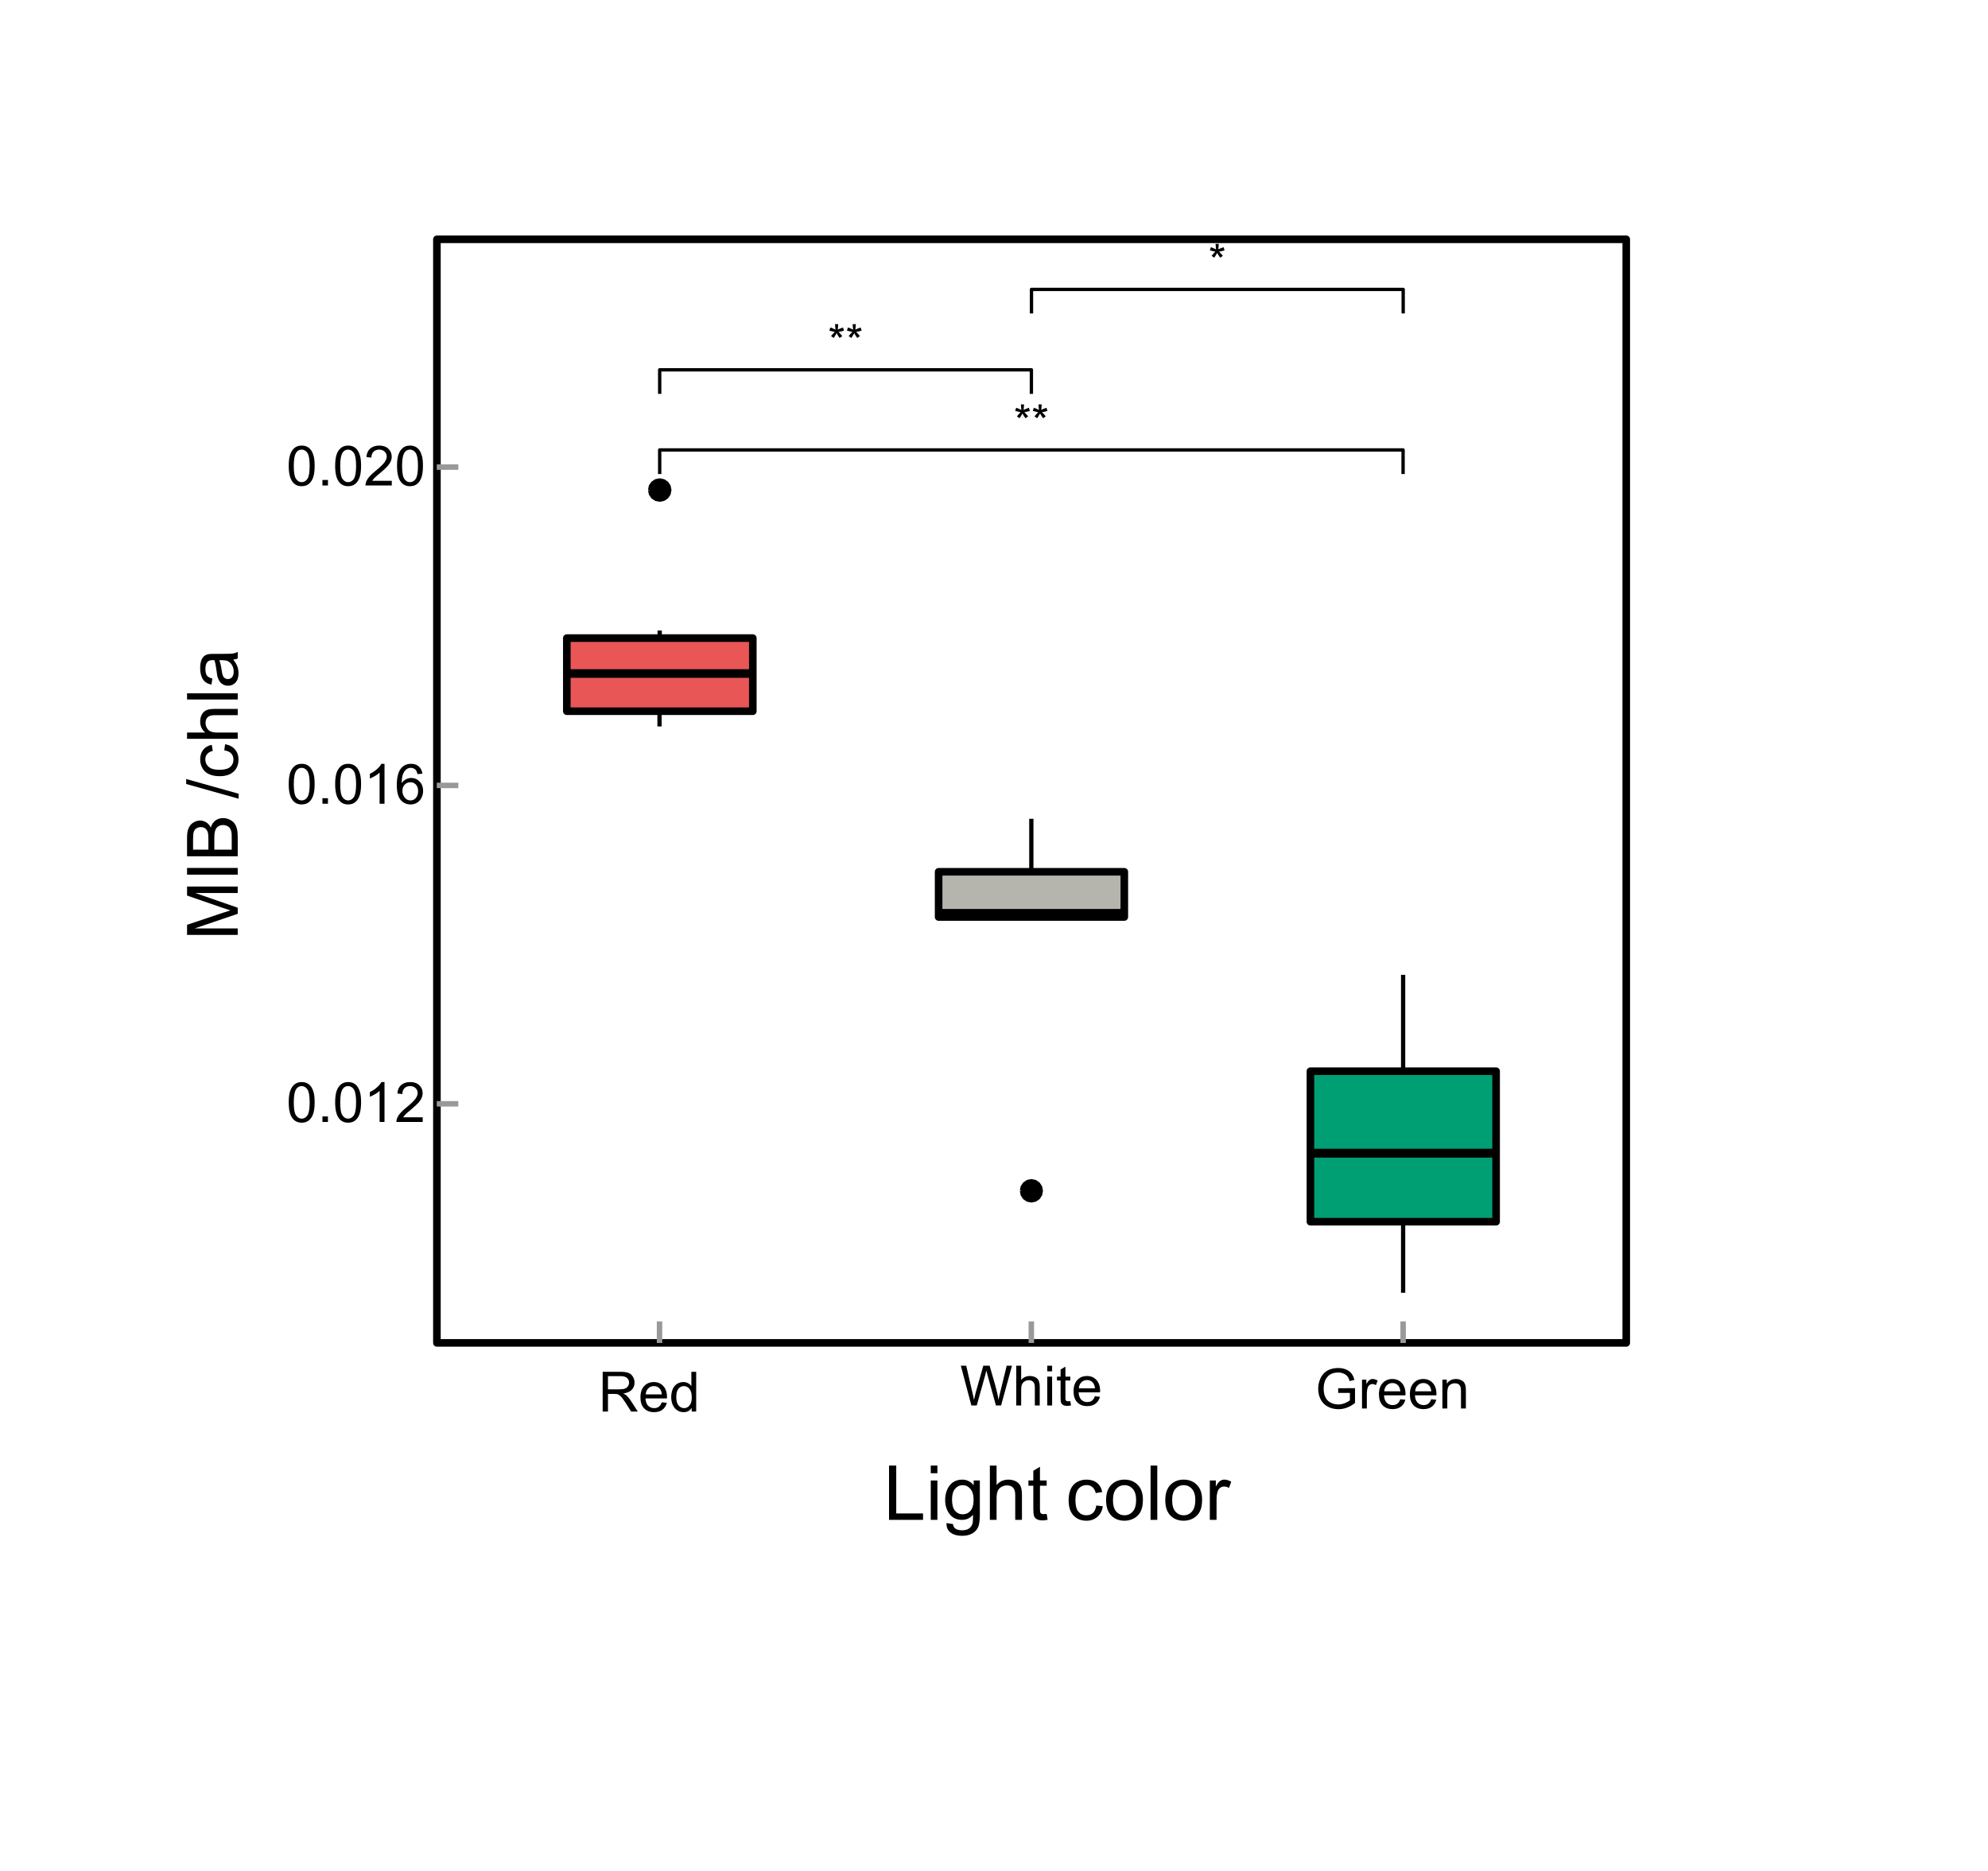 <?xml version="1.0" encoding="UTF-8"?>
<svg xmlns="http://www.w3.org/2000/svg" xmlns:xlink="http://www.w3.org/1999/xlink" width="393" height="369.9" viewBox="0 0 393 369.9">
<defs>
<g>
<g id="glyph-0-0">
<path d="M 0.281 -5.266 L 0.484 -5.891 C 0.953 -5.723 1.289 -5.578 1.5 -5.453 C 1.445 -5.984 1.414 -6.348 1.406 -6.547 L 2.047 -6.547 C 2.035 -6.266 2.004 -5.906 1.953 -5.469 C 2.254 -5.613 2.598 -5.754 2.984 -5.891 L 3.188 -5.266 C 2.812 -5.141 2.445 -5.055 2.094 -5.016 C 2.27 -4.859 2.52 -4.582 2.844 -4.188 L 2.328 -3.812 C 2.148 -4.039 1.945 -4.352 1.719 -4.75 C 1.5 -4.344 1.305 -4.031 1.141 -3.812 L 0.625 -4.188 C 0.969 -4.602 1.211 -4.879 1.359 -5.016 C 0.984 -5.086 0.625 -5.172 0.281 -5.266 Z M 0.281 -5.266 "/>
</g>
<g id="glyph-1-0">
<path d="M 0.453 -3.875 C 0.453 -4.801 0.547 -5.547 0.734 -6.109 C 0.93 -6.68 1.219 -7.117 1.594 -7.422 C 1.969 -7.734 2.441 -7.891 3.016 -7.891 C 3.441 -7.891 3.812 -7.805 4.125 -7.641 C 4.445 -7.473 4.711 -7.227 4.922 -6.906 C 5.129 -6.582 5.289 -6.191 5.406 -5.734 C 5.52 -5.273 5.578 -4.656 5.578 -3.875 C 5.578 -2.957 5.484 -2.211 5.297 -1.641 C 5.109 -1.078 4.828 -0.641 4.453 -0.328 C 4.078 -0.016 3.598 0.141 3.016 0.141 C 2.254 0.141 1.66 -0.133 1.234 -0.688 C 0.711 -1.332 0.453 -2.395 0.453 -3.875 Z M 1.453 -3.875 C 1.453 -2.582 1.602 -1.723 1.906 -1.297 C 2.207 -0.867 2.578 -0.656 3.016 -0.656 C 3.461 -0.656 3.836 -0.867 4.141 -1.297 C 4.441 -1.734 4.594 -2.594 4.594 -3.875 C 4.594 -5.164 4.441 -6.023 4.141 -6.453 C 3.836 -6.879 3.461 -7.094 3.016 -7.094 C 2.566 -7.094 2.211 -6.906 1.953 -6.531 C 1.617 -6.051 1.453 -5.164 1.453 -3.875 Z M 1.453 -3.875 "/>
</g>
<g id="glyph-1-1">
<path d="M 1 0 L 1 -1.094 L 2.094 -1.094 L 2.094 0 Z M 1 0 "/>
</g>
<g id="glyph-1-2">
<path d="M 4.094 0 L 3.125 0 L 3.125 -6.156 C 2.895 -5.926 2.586 -5.703 2.203 -5.484 C 1.828 -5.266 1.492 -5.098 1.203 -4.984 L 1.203 -5.922 C 1.734 -6.172 2.203 -6.477 2.609 -6.844 C 3.016 -7.207 3.301 -7.555 3.469 -7.891 L 4.094 -7.891 Z M 4.094 0 "/>
</g>
<g id="glyph-1-3">
<path d="M 5.531 -0.922 L 5.531 0 L 0.328 0 C 0.328 -0.227 0.363 -0.453 0.438 -0.672 C 0.57 -1.023 0.785 -1.375 1.078 -1.719 C 1.367 -2.062 1.789 -2.457 2.344 -2.906 C 3.195 -3.602 3.773 -4.156 4.078 -4.562 C 4.379 -4.977 4.531 -5.367 4.531 -5.734 C 4.531 -6.117 4.391 -6.441 4.109 -6.703 C 3.836 -6.961 3.484 -7.094 3.047 -7.094 C 2.578 -7.094 2.203 -6.953 1.922 -6.672 C 1.648 -6.398 1.508 -6.016 1.5 -5.516 L 0.516 -5.625 C 0.578 -6.363 0.832 -6.926 1.281 -7.312 C 1.727 -7.695 2.32 -7.891 3.062 -7.891 C 3.82 -7.891 4.422 -7.68 4.859 -7.266 C 5.297 -6.848 5.516 -6.332 5.516 -5.719 C 5.516 -5.395 5.453 -5.082 5.328 -4.781 C 5.203 -4.477 4.988 -4.156 4.688 -3.812 C 4.383 -3.477 3.891 -3.02 3.203 -2.438 C 2.617 -1.957 2.242 -1.629 2.078 -1.453 C 1.91 -1.273 1.773 -1.098 1.672 -0.922 Z M 5.531 -0.922 "/>
</g>
<g id="glyph-1-4">
<path d="M 5.469 -5.938 L 4.5 -5.859 C 4.414 -6.242 4.297 -6.52 4.141 -6.688 C 3.879 -6.957 3.555 -7.094 3.172 -7.094 C 2.867 -7.094 2.598 -7.008 2.359 -6.844 C 2.055 -6.625 1.816 -6.301 1.641 -5.875 C 1.473 -5.445 1.383 -4.844 1.375 -4.062 C 1.602 -4.406 1.883 -4.66 2.219 -4.828 C 2.562 -5.004 2.914 -5.094 3.281 -5.094 C 3.926 -5.094 4.473 -4.852 4.922 -4.375 C 5.379 -3.906 5.609 -3.297 5.609 -2.547 C 5.609 -2.055 5.5 -1.598 5.281 -1.172 C 5.07 -0.754 4.781 -0.43 4.406 -0.203 C 4.031 0.023 3.609 0.141 3.141 0.141 C 2.336 0.141 1.68 -0.156 1.172 -0.75 C 0.66 -1.344 0.406 -2.316 0.406 -3.672 C 0.406 -5.191 0.688 -6.301 1.25 -7 C 1.738 -7.594 2.398 -7.891 3.234 -7.891 C 3.848 -7.891 4.352 -7.719 4.75 -7.375 C 5.145 -7.031 5.383 -6.551 5.469 -5.938 Z M 1.516 -2.547 C 1.516 -2.211 1.586 -1.895 1.734 -1.594 C 1.879 -1.289 2.078 -1.055 2.328 -0.891 C 2.578 -0.734 2.844 -0.656 3.125 -0.656 C 3.531 -0.656 3.879 -0.816 4.172 -1.141 C 4.473 -1.473 4.625 -1.926 4.625 -2.5 C 4.625 -3.039 4.477 -3.469 4.188 -3.781 C 3.895 -4.094 3.531 -4.25 3.094 -4.25 C 2.656 -4.25 2.281 -4.094 1.969 -3.781 C 1.664 -3.469 1.516 -3.055 1.516 -2.547 Z M 1.516 -2.547 "/>
</g>
<g id="glyph-1-5">
<path d="M 0.859 0 L 0.859 -7.859 L 4.344 -7.859 C 5.051 -7.859 5.586 -7.785 5.953 -7.641 C 6.316 -7.504 6.609 -7.254 6.828 -6.891 C 7.047 -6.535 7.156 -6.145 7.156 -5.719 C 7.156 -5.156 6.973 -4.68 6.609 -4.297 C 6.242 -3.922 5.688 -3.68 4.938 -3.578 C 5.207 -3.441 5.414 -3.312 5.562 -3.188 C 5.863 -2.906 6.148 -2.555 6.422 -2.141 L 7.797 0 L 6.484 0 L 5.438 -1.641 C 5.133 -2.109 4.883 -2.469 4.688 -2.719 C 4.488 -2.969 4.312 -3.141 4.156 -3.234 C 4.008 -3.336 3.852 -3.41 3.688 -3.453 C 3.57 -3.473 3.379 -3.484 3.109 -3.484 L 1.906 -3.484 L 1.906 0 Z M 1.906 -4.391 L 4.141 -4.391 C 4.617 -4.391 4.988 -4.438 5.25 -4.531 C 5.52 -4.633 5.723 -4.797 5.859 -5.016 C 6.004 -5.234 6.078 -5.469 6.078 -5.719 C 6.078 -6.094 5.941 -6.398 5.672 -6.641 C 5.398 -6.879 4.973 -7 4.391 -7 L 1.906 -7 Z M 1.906 -4.391 "/>
</g>
<g id="glyph-1-6">
<path d="M 4.625 -1.828 L 5.625 -1.719 C 5.469 -1.133 5.176 -0.68 4.75 -0.359 C 4.32 -0.035 3.773 0.125 3.109 0.125 C 2.273 0.125 1.613 -0.129 1.125 -0.641 C 0.645 -1.148 0.406 -1.867 0.406 -2.797 C 0.406 -3.754 0.648 -4.5 1.141 -5.031 C 1.629 -5.562 2.27 -5.828 3.062 -5.828 C 3.82 -5.828 4.441 -5.566 4.922 -5.047 C 5.41 -4.523 5.656 -3.797 5.656 -2.859 C 5.656 -2.797 5.648 -2.707 5.641 -2.594 L 1.406 -2.594 C 1.438 -1.969 1.609 -1.488 1.922 -1.156 C 2.242 -0.832 2.645 -0.672 3.125 -0.672 C 3.477 -0.672 3.781 -0.758 4.031 -0.938 C 4.281 -1.125 4.477 -1.422 4.625 -1.828 Z M 1.453 -3.391 L 4.641 -3.391 C 4.586 -3.867 4.461 -4.227 4.266 -4.469 C 3.961 -4.844 3.566 -5.031 3.078 -5.031 C 2.629 -5.031 2.254 -4.879 1.953 -4.578 C 1.648 -4.285 1.484 -3.891 1.453 -3.391 Z M 1.453 -3.391 "/>
</g>
<g id="glyph-1-7">
<path d="M 4.422 0 L 4.422 -0.719 C 4.055 -0.156 3.523 0.125 2.828 0.125 C 2.367 0.125 1.945 0 1.562 -0.25 C 1.188 -0.5 0.895 -0.848 0.688 -1.297 C 0.477 -1.742 0.375 -2.258 0.375 -2.844 C 0.375 -3.414 0.469 -3.93 0.656 -4.391 C 0.844 -4.848 1.125 -5.203 1.5 -5.453 C 1.883 -5.703 2.312 -5.828 2.781 -5.828 C 3.125 -5.828 3.43 -5.754 3.703 -5.609 C 3.973 -5.461 4.191 -5.273 4.359 -5.047 L 4.359 -7.859 L 5.312 -7.859 L 5.312 0 Z M 1.375 -2.844 C 1.375 -2.113 1.523 -1.566 1.828 -1.203 C 2.141 -0.848 2.504 -0.672 2.922 -0.672 C 3.336 -0.672 3.691 -0.844 3.984 -1.188 C 4.285 -1.531 4.438 -2.055 4.438 -2.766 C 4.438 -3.547 4.285 -4.117 3.984 -4.484 C 3.68 -4.848 3.312 -5.031 2.875 -5.031 C 2.445 -5.031 2.086 -4.852 1.797 -4.5 C 1.516 -4.145 1.375 -3.594 1.375 -2.844 Z M 1.375 -2.844 "/>
</g>
<g id="glyph-1-8">
<path d="M 4.531 -3.078 L 4.531 -4 L 7.859 -4.016 L 7.859 -1.094 C 7.348 -0.688 6.816 -0.379 6.266 -0.172 C 5.723 0.035 5.172 0.141 4.609 0.141 C 3.828 0.141 3.117 -0.023 2.484 -0.359 C 1.859 -0.691 1.383 -1.172 1.062 -1.797 C 0.738 -2.422 0.578 -3.117 0.578 -3.891 C 0.578 -4.66 0.738 -5.375 1.062 -6.031 C 1.383 -6.695 1.844 -7.191 2.438 -7.516 C 3.039 -7.836 3.734 -8 4.516 -8 C 5.086 -8 5.602 -7.906 6.062 -7.719 C 6.52 -7.531 6.879 -7.27 7.141 -6.938 C 7.398 -6.613 7.598 -6.188 7.734 -5.656 L 6.797 -5.406 C 6.68 -5.801 6.535 -6.113 6.359 -6.344 C 6.18 -6.57 5.93 -6.754 5.609 -6.891 C 5.285 -7.035 4.926 -7.109 4.531 -7.109 C 4.051 -7.109 3.633 -7.035 3.281 -6.891 C 2.938 -6.742 2.66 -6.551 2.453 -6.312 C 2.242 -6.082 2.078 -5.828 1.953 -5.547 C 1.754 -5.055 1.656 -4.523 1.656 -3.953 C 1.656 -3.254 1.773 -2.664 2.016 -2.188 C 2.254 -1.719 2.602 -1.367 3.062 -1.141 C 3.531 -0.91 4.023 -0.797 4.547 -0.797 C 4.992 -0.797 5.43 -0.883 5.859 -1.062 C 6.285 -1.238 6.613 -1.426 6.844 -1.625 L 6.844 -3.078 Z M 4.531 -3.078 "/>
</g>
<g id="glyph-1-9">
<path d="M 0.719 0 L 0.719 -5.703 L 1.578 -5.703 L 1.578 -4.828 C 1.805 -5.234 2.016 -5.5 2.203 -5.625 C 2.391 -5.758 2.594 -5.828 2.812 -5.828 C 3.133 -5.828 3.469 -5.723 3.812 -5.516 L 3.469 -4.625 C 3.238 -4.758 3.004 -4.828 2.766 -4.828 C 2.555 -4.828 2.367 -4.766 2.203 -4.641 C 2.035 -4.516 1.914 -4.336 1.844 -4.109 C 1.727 -3.766 1.672 -3.391 1.672 -2.984 L 1.672 0 Z M 0.719 0 "/>
</g>
<g id="glyph-1-10">
<path d="M 0.719 0 L 0.719 -5.703 L 1.594 -5.703 L 1.594 -4.891 C 2.008 -5.516 2.613 -5.828 3.406 -5.828 C 3.75 -5.828 4.062 -5.766 4.344 -5.641 C 4.633 -5.516 4.852 -5.352 5 -5.156 C 5.145 -4.957 5.242 -4.719 5.297 -4.438 C 5.336 -4.258 5.359 -3.945 5.359 -3.5 L 5.359 0 L 4.391 0 L 4.391 -3.469 C 4.391 -3.863 4.348 -4.156 4.266 -4.344 C 4.191 -4.539 4.062 -4.695 3.875 -4.812 C 3.688 -4.926 3.461 -4.984 3.203 -4.984 C 2.785 -4.984 2.426 -4.852 2.125 -4.594 C 1.832 -4.332 1.688 -3.836 1.688 -3.109 L 1.688 0 Z M 0.719 0 "/>
</g>
<g id="glyph-1-11">
<path d="M 2.219 0 L 0.141 -7.859 L 1.203 -7.859 L 2.391 -2.703 C 2.523 -2.172 2.641 -1.633 2.734 -1.094 C 2.93 -1.938 3.047 -2.422 3.078 -2.547 L 4.578 -7.859 L 5.828 -7.859 L 6.969 -3.891 C 7.25 -2.898 7.453 -1.969 7.578 -1.094 C 7.672 -1.594 7.801 -2.164 7.969 -2.812 L 9.203 -7.859 L 10.25 -7.859 L 8.094 0 L 7.078 0 L 5.422 -5.984 C 5.285 -6.484 5.207 -6.789 5.188 -6.906 C 5.102 -6.551 5.023 -6.242 4.953 -5.984 L 3.281 0 Z M 2.219 0 "/>
</g>
<g id="glyph-1-12">
<path d="M 0.719 0 L 0.719 -7.859 L 1.688 -7.859 L 1.688 -5.047 C 2.133 -5.566 2.703 -5.828 3.391 -5.828 C 3.816 -5.828 4.188 -5.742 4.5 -5.578 C 4.812 -5.41 5.031 -5.18 5.156 -4.891 C 5.289 -4.598 5.359 -4.172 5.359 -3.609 L 5.359 0 L 4.391 0 L 4.391 -3.609 C 4.391 -4.086 4.285 -4.438 4.078 -4.656 C 3.867 -4.883 3.578 -5 3.203 -5 C 2.91 -5 2.641 -4.922 2.391 -4.766 C 2.141 -4.617 1.957 -4.414 1.844 -4.156 C 1.738 -3.906 1.688 -3.555 1.688 -3.109 L 1.688 0 Z M 0.719 0 "/>
</g>
<g id="glyph-1-13">
<path d="M 0.734 -6.75 L 0.734 -7.859 L 1.688 -7.859 L 1.688 -6.75 Z M 0.734 0 L 0.734 -5.703 L 1.688 -5.703 L 1.688 0 Z M 0.734 0 "/>
</g>
<g id="glyph-1-14">
<path d="M 2.828 -0.859 L 2.969 -0.016 C 2.695 0.047 2.453 0.078 2.234 0.078 C 1.891 0.078 1.617 0.023 1.422 -0.078 C 1.234 -0.191 1.098 -0.336 1.016 -0.516 C 0.941 -0.703 0.906 -1.086 0.906 -1.672 L 0.906 -4.938 L 0.188 -4.938 L 0.188 -5.703 L 0.906 -5.703 L 0.906 -7.109 L 1.859 -7.688 L 1.859 -5.703 L 2.828 -5.703 L 2.828 -4.938 L 1.859 -4.938 L 1.859 -1.609 C 1.859 -1.336 1.875 -1.16 1.906 -1.078 C 1.945 -1.004 2.004 -0.941 2.078 -0.891 C 2.148 -0.848 2.258 -0.828 2.406 -0.828 C 2.508 -0.828 2.648 -0.836 2.828 -0.859 Z M 2.828 -0.859 "/>
</g>
<g id="glyph-2-0">
<path d="M 0 -1.031 L -10.016 -1.031 L -10.016 -3.031 L -2.922 -5.406 C -2.266 -5.625 -1.77 -5.781 -1.438 -5.875 C -1.801 -5.988 -2.336 -6.164 -3.047 -6.406 L -10.016 -8.812 L -10.016 -10.594 L 0 -10.594 L 0 -9.312 L -8.375 -9.312 L 0 -6.406 L 0 -5.203 L -8.516 -2.312 L 0 -2.312 Z M 0 -1.031 "/>
</g>
<g id="glyph-2-1">
<path d="M 0 -1.297 L -10.016 -1.297 L -10.016 -2.625 L 0 -2.625 Z M 0 -1.297 "/>
</g>
<g id="glyph-2-2">
<path d="M 0 -1.031 L -10.016 -1.031 L -10.016 -4.781 C -10.016 -5.539 -9.91 -6.148 -9.703 -6.609 C -9.504 -7.078 -9.191 -7.441 -8.766 -7.703 C -8.348 -7.961 -7.91 -8.094 -7.453 -8.094 C -7.023 -8.094 -6.617 -7.977 -6.234 -7.75 C -5.859 -7.52 -5.555 -7.172 -5.328 -6.703 C -5.148 -7.305 -4.848 -7.77 -4.422 -8.094 C -3.992 -8.414 -3.488 -8.578 -2.906 -8.578 C -2.438 -8.578 -2 -8.477 -1.594 -8.281 C -1.188 -8.082 -0.875 -7.836 -0.656 -7.547 C -0.438 -7.254 -0.27 -6.891 -0.156 -6.453 C -0.051 -6.016 0 -5.477 0 -4.844 Z M -5.797 -2.344 L -5.797 -4.516 C -5.797 -5.098 -5.836 -5.52 -5.922 -5.781 C -6.023 -6.113 -6.191 -6.363 -6.422 -6.531 C -6.648 -6.707 -6.941 -6.797 -7.297 -6.797 C -7.629 -6.797 -7.922 -6.711 -8.172 -6.547 C -8.422 -6.391 -8.594 -6.16 -8.688 -5.859 C -8.781 -5.566 -8.828 -5.062 -8.828 -4.344 L -8.828 -2.344 Z M -1.188 -2.344 L -1.188 -4.844 C -1.188 -5.27 -1.203 -5.57 -1.234 -5.75 C -1.285 -6.051 -1.375 -6.301 -1.5 -6.5 C -1.625 -6.707 -1.805 -6.875 -2.047 -7 C -2.297 -7.133 -2.582 -7.203 -2.906 -7.203 C -3.281 -7.203 -3.602 -7.109 -3.875 -6.922 C -4.145 -6.734 -4.336 -6.469 -4.453 -6.125 C -4.566 -5.789 -4.625 -5.301 -4.625 -4.656 L -4.625 -2.344 Z M -1.188 -2.344 "/>
</g>
<g id="glyph-2-3">
<path d="M 0.172 0 L -10.188 -2.906 L -10.188 -3.891 L 0.172 -0.984 Z M 0.172 0 "/>
</g>
<g id="glyph-2-4">
<path d="M -2.656 -5.656 L -2.5 -6.859 C -1.664 -6.734 -1.016 -6.395 -0.547 -5.844 C -0.078 -5.301 0.156 -4.633 0.156 -3.844 C 0.156 -2.852 -0.164 -2.055 -0.812 -1.453 C -1.457 -0.848 -2.383 -0.547 -3.594 -0.547 C -4.375 -0.547 -5.055 -0.676 -5.641 -0.938 C -6.234 -1.195 -6.676 -1.594 -6.969 -2.125 C -7.27 -2.656 -7.422 -3.227 -7.422 -3.844 C -7.422 -4.633 -7.219 -5.281 -6.812 -5.781 C -6.414 -6.281 -5.852 -6.602 -5.125 -6.75 L -4.938 -5.547 C -5.426 -5.43 -5.789 -5.227 -6.031 -4.938 C -6.281 -4.656 -6.406 -4.312 -6.406 -3.906 C -6.406 -3.281 -6.18 -2.773 -5.734 -2.391 C -5.297 -2.004 -4.594 -1.812 -3.625 -1.812 C -2.656 -1.812 -1.945 -1.992 -1.5 -2.359 C -1.062 -2.734 -0.844 -3.223 -0.844 -3.828 C -0.844 -4.305 -0.988 -4.707 -1.281 -5.031 C -1.582 -5.363 -2.039 -5.57 -2.656 -5.656 Z M -2.656 -5.656 "/>
</g>
<g id="glyph-2-5">
<path d="M 0 -0.922 L -10.016 -0.922 L -10.016 -2.156 L -6.422 -2.156 C -7.086 -2.727 -7.422 -3.453 -7.422 -4.328 C -7.422 -4.859 -7.312 -5.32 -7.094 -5.719 C -6.883 -6.113 -6.594 -6.395 -6.219 -6.562 C -5.844 -6.738 -5.301 -6.828 -4.594 -6.828 L 0 -6.828 L 0 -5.594 L -4.594 -5.594 C -5.207 -5.594 -5.656 -5.457 -5.938 -5.188 C -6.219 -4.926 -6.359 -4.551 -6.359 -4.062 C -6.359 -3.695 -6.266 -3.352 -6.078 -3.031 C -5.891 -2.719 -5.633 -2.492 -5.312 -2.359 C -4.988 -2.223 -4.539 -2.156 -3.969 -2.156 L 0 -2.156 Z M 0 -0.922 "/>
</g>
<g id="glyph-2-6">
<path d="M 0 -0.891 L -10.016 -0.891 L -10.016 -2.125 L 0 -2.125 Z M 0 -0.891 "/>
</g>
<g id="glyph-2-7">
<path d="M -0.891 -5.656 C -0.504 -5.195 -0.234 -4.754 -0.078 -4.328 C 0.074 -3.91 0.156 -3.461 0.156 -2.984 C 0.156 -2.18 -0.035 -1.566 -0.422 -1.141 C -0.805 -0.711 -1.301 -0.5 -1.906 -0.5 C -2.258 -0.5 -2.582 -0.578 -2.875 -0.734 C -3.176 -0.898 -3.414 -1.113 -3.594 -1.375 C -3.77 -1.645 -3.906 -1.941 -4 -2.266 C -4.062 -2.504 -4.117 -2.867 -4.172 -3.359 C -4.297 -4.348 -4.441 -5.078 -4.609 -5.547 C -4.773 -5.555 -4.879 -5.562 -4.922 -5.562 C -5.422 -5.562 -5.773 -5.441 -5.984 -5.203 C -6.254 -4.891 -6.391 -4.426 -6.391 -3.812 C -6.391 -3.227 -6.289 -2.797 -6.094 -2.516 C -5.895 -2.242 -5.535 -2.047 -5.016 -1.922 L -5.188 -0.719 C -5.695 -0.82 -6.109 -1 -6.422 -1.25 C -6.742 -1.5 -6.988 -1.859 -7.156 -2.328 C -7.332 -2.805 -7.422 -3.359 -7.422 -3.984 C -7.422 -4.609 -7.348 -5.113 -7.203 -5.5 C -7.055 -5.883 -6.867 -6.164 -6.641 -6.344 C -6.422 -6.531 -6.145 -6.66 -5.812 -6.734 C -5.602 -6.773 -5.223 -6.797 -4.672 -6.797 L -3.031 -6.797 C -1.895 -6.797 -1.176 -6.82 -0.875 -6.875 C -0.57 -6.926 -0.281 -7.031 0 -7.188 L 0 -5.906 C -0.25 -5.77 -0.547 -5.688 -0.891 -5.656 Z M -3.641 -5.547 C -3.453 -5.098 -3.297 -4.43 -3.172 -3.547 C -3.098 -3.035 -3.016 -2.676 -2.922 -2.469 C -2.836 -2.258 -2.707 -2.098 -2.531 -1.984 C -2.352 -1.867 -2.16 -1.812 -1.953 -1.812 C -1.617 -1.812 -1.344 -1.938 -1.125 -2.188 C -0.906 -2.438 -0.797 -2.801 -0.797 -3.281 C -0.797 -3.75 -0.898 -4.164 -1.109 -4.531 C -1.316 -4.906 -1.598 -5.18 -1.953 -5.359 C -2.234 -5.484 -2.645 -5.547 -3.188 -5.547 Z M -3.641 -5.547 "/>
</g>
<g id="glyph-3-0">
<path d="M 1.094 0 L 1.094 -10.734 L 2.516 -10.734 L 2.516 -1.266 L 7.812 -1.266 L 7.812 0 Z M 1.094 0 "/>
</g>
<g id="glyph-3-1">
<path d="M 1 -9.219 L 1 -10.734 L 2.312 -10.734 L 2.312 -9.219 Z M 1 0 L 1 -7.781 L 2.312 -7.781 L 2.312 0 Z M 1 0 "/>
</g>
<g id="glyph-3-2">
<path d="M 0.75 0.641 L 2.031 0.828 C 2.082 1.223 2.227 1.516 2.469 1.703 C 2.801 1.941 3.25 2.062 3.812 2.062 C 4.426 2.062 4.898 1.938 5.234 1.688 C 5.566 1.445 5.789 1.109 5.906 0.672 C 5.969 0.398 6 -0.16 6 -1.016 C 5.426 -0.336 4.707 0 3.844 0 C 2.77 0 1.941 -0.383 1.359 -1.156 C 0.773 -1.926 0.484 -2.852 0.484 -3.938 C 0.484 -4.676 0.617 -5.359 0.891 -5.984 C 1.16 -6.609 1.547 -7.094 2.047 -7.438 C 2.555 -7.781 3.16 -7.953 3.859 -7.953 C 4.773 -7.953 5.531 -7.582 6.125 -6.844 L 6.125 -7.781 L 7.344 -7.781 L 7.344 -1.062 C 7.344 0.152 7.219 1.016 6.969 1.516 C 6.719 2.023 6.328 2.426 5.797 2.719 C 5.266 3.008 4.609 3.156 3.828 3.156 C 2.898 3.156 2.148 2.945 1.578 2.531 C 1.004 2.113 0.727 1.484 0.75 0.641 Z M 1.844 -4.031 C 1.844 -3.008 2.039 -2.266 2.438 -1.797 C 2.844 -1.328 3.352 -1.094 3.969 -1.094 C 4.57 -1.094 5.078 -1.32 5.484 -1.781 C 5.898 -2.25 6.109 -2.984 6.109 -3.984 C 6.109 -4.93 5.895 -5.645 5.469 -6.125 C 5.051 -6.613 4.547 -6.859 3.953 -6.859 C 3.359 -6.859 2.859 -6.617 2.453 -6.141 C 2.047 -5.672 1.844 -4.969 1.844 -4.031 Z M 1.844 -4.031 "/>
</g>
<g id="glyph-3-3">
<path d="M 0.984 0 L 0.984 -10.734 L 2.312 -10.734 L 2.312 -6.891 C 2.926 -7.598 3.703 -7.953 4.641 -7.953 C 5.211 -7.953 5.711 -7.836 6.141 -7.609 C 6.566 -7.379 6.867 -7.066 7.047 -6.672 C 7.234 -6.273 7.328 -5.691 7.328 -4.922 L 7.328 0 L 6 0 L 6 -4.922 C 6 -5.586 5.859 -6.066 5.578 -6.359 C 5.297 -6.66 4.891 -6.812 4.359 -6.812 C 3.973 -6.812 3.609 -6.711 3.266 -6.516 C 2.922 -6.316 2.676 -6.039 2.531 -5.688 C 2.383 -5.344 2.312 -4.863 2.312 -4.25 L 2.312 0 Z M 0.984 0 "/>
</g>
<g id="glyph-3-4">
<path d="M 3.875 -1.172 L 4.062 -0.016 C 3.688 0.066 3.352 0.109 3.062 0.109 C 2.582 0.109 2.207 0.027 1.938 -0.125 C 1.676 -0.281 1.492 -0.477 1.391 -0.719 C 1.285 -0.969 1.234 -1.488 1.234 -2.281 L 1.234 -6.75 L 0.266 -6.75 L 0.266 -7.781 L 1.234 -7.781 L 1.234 -9.703 L 2.547 -10.5 L 2.547 -7.781 L 3.875 -7.781 L 3.875 -6.75 L 2.547 -6.75 L 2.547 -2.203 C 2.547 -1.828 2.566 -1.582 2.609 -1.469 C 2.66 -1.363 2.738 -1.281 2.844 -1.219 C 2.945 -1.156 3.094 -1.125 3.281 -1.125 C 3.438 -1.125 3.633 -1.141 3.875 -1.172 Z M 3.875 -1.172 "/>
</g>
<g id="glyph-3-5">
<path d="M 6.062 -2.844 L 7.359 -2.688 C 7.223 -1.789 6.859 -1.086 6.266 -0.578 C 5.68 -0.078 4.969 0.172 4.125 0.172 C 3.062 0.172 2.207 -0.172 1.562 -0.859 C 0.914 -1.555 0.594 -2.555 0.594 -3.859 C 0.594 -4.703 0.727 -5.438 1 -6.062 C 1.281 -6.695 1.703 -7.172 2.266 -7.484 C 2.836 -7.797 3.457 -7.953 4.125 -7.953 C 4.969 -7.953 5.66 -7.738 6.203 -7.312 C 6.742 -6.883 7.086 -6.281 7.234 -5.5 L 5.953 -5.297 C 5.828 -5.816 5.609 -6.207 5.297 -6.469 C 4.992 -6.738 4.625 -6.875 4.188 -6.875 C 3.52 -6.875 2.977 -6.633 2.562 -6.156 C 2.145 -5.676 1.938 -4.922 1.938 -3.891 C 1.938 -2.848 2.133 -2.086 2.531 -1.609 C 2.938 -1.141 3.461 -0.906 4.109 -0.906 C 4.629 -0.906 5.062 -1.062 5.406 -1.375 C 5.75 -1.695 5.969 -2.188 6.062 -2.844 Z M 6.062 -2.844 "/>
</g>
<g id="glyph-3-6">
<path d="M 0.5 -3.891 C 0.5 -5.328 0.898 -6.395 1.703 -7.094 C 2.367 -7.664 3.18 -7.953 4.141 -7.953 C 5.211 -7.953 6.086 -7.602 6.766 -6.906 C 7.441 -6.207 7.781 -5.238 7.781 -4 C 7.781 -3 7.629 -2.211 7.328 -1.641 C 7.035 -1.066 6.598 -0.617 6.016 -0.297 C 5.441 0.012 4.816 0.172 4.141 0.172 C 3.055 0.172 2.176 -0.176 1.5 -0.875 C 0.832 -1.57 0.5 -2.578 0.5 -3.891 Z M 1.859 -3.891 C 1.859 -2.891 2.07 -2.141 2.5 -1.641 C 2.938 -1.148 3.484 -0.906 4.141 -0.906 C 4.797 -0.906 5.344 -1.156 5.781 -1.656 C 6.219 -2.156 6.438 -2.914 6.438 -3.938 C 6.438 -4.895 6.219 -5.617 5.781 -6.109 C 5.344 -6.609 4.797 -6.859 4.141 -6.859 C 3.484 -6.859 2.938 -6.613 2.5 -6.125 C 2.07 -5.633 1.859 -4.891 1.859 -3.891 Z M 1.859 -3.891 "/>
</g>
<g id="glyph-3-7">
<path d="M 0.953 0 L 0.953 -10.734 L 2.281 -10.734 L 2.281 0 Z M 0.953 0 "/>
</g>
<g id="glyph-3-8">
<path d="M 0.969 0 L 0.969 -7.781 L 2.156 -7.781 L 2.156 -6.594 C 2.457 -7.145 2.738 -7.508 3 -7.688 C 3.258 -7.863 3.539 -7.953 3.844 -7.953 C 4.289 -7.953 4.742 -7.812 5.203 -7.531 L 4.75 -6.312 C 4.426 -6.5 4.102 -6.594 3.781 -6.594 C 3.488 -6.594 3.227 -6.504 3 -6.328 C 2.77 -6.16 2.609 -5.922 2.516 -5.609 C 2.367 -5.141 2.297 -4.629 2.297 -4.078 L 2.297 0 Z M 0.969 0 "/>
</g>
</g>
</defs>
<g fill="rgb(0%, 0%, 0%)" fill-opacity="1">
<use xlink:href="#glyph-0-0" x="238.893" y="54.761"/>
</g>
<path fill="none" stroke-width="0.66" stroke-linecap="butt" stroke-linejoin="round" stroke="rgb(0%, 0%, 0%)" stroke-opacity="1" stroke-miterlimit="10" d="M 0.001 0.001 L 0.001 4.759 L -73.48 4.759 L -73.48 0.001 " transform="matrix(1, 0, 0, -1, 277.39, 61.97)"/>
<g fill="rgb(0%, 0%, 0%)" fill-opacity="1">
<use xlink:href="#glyph-0-0" x="200.403" y="86.501"/>
<use xlink:href="#glyph-0-0" x="203.886" y="86.501"/>
</g>
<path fill="none" stroke-width="0.66" stroke-linecap="butt" stroke-linejoin="round" stroke="rgb(0%, 0%, 0%)" stroke-opacity="1" stroke-miterlimit="10" d="M 0.001 -0.001 L 0.001 4.761 L -146.96 4.761 L -146.96 -0.001 " transform="matrix(1, 0, 0, -1, 277.37, 93.71)"/>
<g fill="rgb(0%, 0%, 0%)" fill-opacity="1">
<use xlink:href="#glyph-0-0" x="163.663" y="70.63"/>
<use xlink:href="#glyph-0-0" x="167.146" y="70.63"/>
</g>
<path fill="none" stroke-width="0.66" stroke-linecap="butt" stroke-linejoin="round" stroke="rgb(0%, 0%, 0%)" stroke-opacity="1" stroke-miterlimit="10" d="M 0 -0.001 L 0 4.761 L 73.481 4.761 L 73.481 -0.001 " transform="matrix(1, 0, 0, -1, 130.41, 77.87)"/>
<path fill="none" stroke-width="1.5" stroke-linecap="butt" stroke-linejoin="round" stroke="rgb(0%, 0%, 0%)" stroke-opacity="1" stroke-miterlimit="10" d="M 86.371 104.412 L 321.488 104.412 L 321.488 322.591 L 86.371 322.591 Z M 86.371 104.412 " transform="matrix(1, 0, 0, -1, 0, 369.9)"/>
<g fill="rgb(0%, 0%, 0%)" fill-opacity="1">
<use xlink:href="#glyph-1-0" x="56.623" y="221.811"/>
<use xlink:href="#glyph-1-1" x="62.739" y="221.811"/>
<use xlink:href="#glyph-1-0" x="65.802" y="221.811"/>
<use xlink:href="#glyph-1-2" x="71.918" y="221.811"/>
<use xlink:href="#glyph-1-3" x="78.034" y="221.811"/>
</g>
<g fill="rgb(0%, 0%, 0%)" fill-opacity="1">
<use xlink:href="#glyph-1-0" x="56.623" y="158.895"/>
<use xlink:href="#glyph-1-1" x="62.739" y="158.895"/>
<use xlink:href="#glyph-1-0" x="65.802" y="158.895"/>
<use xlink:href="#glyph-1-2" x="71.918" y="158.895"/>
<use xlink:href="#glyph-1-4" x="78.034" y="158.895"/>
</g>
<g fill="rgb(0%, 0%, 0%)" fill-opacity="1">
<use xlink:href="#glyph-1-0" x="56.623" y="95.98"/>
<use xlink:href="#glyph-1-1" x="62.739" y="95.98"/>
<use xlink:href="#glyph-1-0" x="65.802" y="95.98"/>
<use xlink:href="#glyph-1-3" x="71.918" y="95.98"/>
<use xlink:href="#glyph-1-0" x="78.034" y="95.98"/>
</g>
<path fill="none" stroke-width="1.08" stroke-linecap="butt" stroke-linejoin="round" stroke="rgb(59.999%, 59.999%, 59.999%)" stroke-opacity="1" stroke-miterlimit="10" d="M 0.002 0.001 L -4.26 0.001 " transform="matrix(1, 0, 0, -1, 90.6, 218.22)"/>
<path fill="none" stroke-width="1.08" stroke-linecap="butt" stroke-linejoin="round" stroke="rgb(59.999%, 59.999%, 59.999%)" stroke-opacity="1" stroke-miterlimit="10" d="M 0.002 -0.001 L -4.26 -0.001 " transform="matrix(1, 0, 0, -1, 90.6, 155.28)"/>
<path fill="none" stroke-width="1.08" stroke-linecap="butt" stroke-linejoin="round" stroke="rgb(59.999%, 59.999%, 59.999%)" stroke-opacity="1" stroke-miterlimit="10" d="M 0.002 0 L -4.26 0 " transform="matrix(1, 0, 0, -1, 90.6, 92.34)"/>
<path fill="none" stroke-width="1.08" stroke-linecap="butt" stroke-linejoin="round" stroke="rgb(59.999%, 59.999%, 59.999%)" stroke-opacity="1" stroke-miterlimit="10" d="M -0.001 0.002 L -0.001 -4.26 " transform="matrix(1, 0, 0, -1, 130.38, 261.24)"/>
<path fill="none" stroke-width="1.08" stroke-linecap="butt" stroke-linejoin="round" stroke="rgb(59.999%, 59.999%, 59.999%)" stroke-opacity="1" stroke-miterlimit="10" d="M -0.001 0.002 L -0.001 -4.26 " transform="matrix(1, 0, 0, -1, 203.88, 261.24)"/>
<path fill="none" stroke-width="1.08" stroke-linecap="butt" stroke-linejoin="round" stroke="rgb(59.999%, 59.999%, 59.999%)" stroke-opacity="1" stroke-miterlimit="10" d="M -0.001 0.002 L -0.001 -4.26 " transform="matrix(1, 0, 0, -1, 277.38, 261.24)"/>
<g fill="rgb(0%, 0%, 0%)" fill-opacity="1">
<use xlink:href="#glyph-1-5" x="118.282" y="279.057"/>
</g>
<g fill="rgb(0%, 0%, 0%)" fill-opacity="1">
<use xlink:href="#glyph-1-6" x="126.199" y="279.057"/>
<use xlink:href="#glyph-1-7" x="132.314" y="279.057"/>
</g>
<g fill="rgb(0%, 0%, 0%)" fill-opacity="1">
<use xlink:href="#glyph-1-8" x="260.012" y="278.453"/>
</g>
<g fill="rgb(0%, 0%, 0%)" fill-opacity="1">
<use xlink:href="#glyph-1-9" x="268.532" y="278.453"/>
</g>
<g fill="rgb(0%, 0%, 0%)" fill-opacity="1">
<use xlink:href="#glyph-1-6" x="272.192" y="278.453"/>
<use xlink:href="#glyph-1-6" x="278.308" y="278.453"/>
<use xlink:href="#glyph-1-10" x="284.424" y="278.453"/>
</g>
<g fill="rgb(0%, 0%, 0%)" fill-opacity="1">
<use xlink:href="#glyph-1-11" x="189.806" y="277.86"/>
</g>
<g fill="rgb(0%, 0%, 0%)" fill-opacity="1">
<use xlink:href="#glyph-1-12" x="200.182" y="277.86"/>
<use xlink:href="#glyph-1-13" x="206.298" y="277.86"/>
</g>
<g fill="rgb(0%, 0%, 0%)" fill-opacity="1">
<use xlink:href="#glyph-1-14" x="208.757" y="277.86"/>
<use xlink:href="#glyph-1-6" x="211.821" y="277.86"/>
</g>
<g fill="rgb(0%, 0%, 0%)" fill-opacity="1">
<use xlink:href="#glyph-2-0" x="46.994" y="185.86"/>
<use xlink:href="#glyph-2-1" x="46.994" y="174.215"/>
</g>
<g fill="rgb(0%, 0%, 0%)" fill-opacity="1">
<use xlink:href="#glyph-2-2" x="46.994" y="170.315"/>
</g>
<g fill="rgb(0%, 0%, 0%)" fill-opacity="1">
<use xlink:href="#glyph-2-3" x="46.994" y="157.9"/>
<use xlink:href="#glyph-2-4" x="46.994" y="154"/>
</g>
<g fill="rgb(0%, 0%, 0%)" fill-opacity="1">
<use xlink:href="#glyph-2-5" x="46.994" y="146.981"/>
</g>
<g fill="rgb(0%, 0%, 0%)" fill-opacity="1">
<use xlink:href="#glyph-2-6" x="46.994" y="139.181"/>
<use xlink:href="#glyph-2-7" x="46.994" y="136.064"/>
</g>
<path fill-rule="evenodd" fill="rgb(0%, 0%, 0%)" fill-opacity="1" d="M 130.414 94.922 L 129.656 95.074 L 129.035 95.496 L 128.613 96.117 L 128.461 96.875 L 128.613 97.641 L 129.035 98.262 L 129.656 98.684 L 130.414 98.84 L 131.18 98.684 L 131.805 98.262 L 132.227 97.641 L 132.379 96.875 L 132.227 96.117 L 131.805 95.496 L 131.18 95.074 Z M 130.414 94.922 "/>
<path fill="none" stroke-width="0.72" stroke-linecap="butt" stroke-linejoin="round" stroke="rgb(0%, 0%, 0%)" stroke-opacity="1" stroke-miterlimit="10" d="M 0.001 -0 L 0.153 0.758 L 0.575 1.379 L 1.196 1.801 L 1.954 1.957 L 2.72 1.801 L 3.345 1.379 L 3.767 0.758 L 3.919 -0 L 3.767 -0.766 L 3.345 -1.391 L 2.72 -1.809 L 1.954 -1.965 L 1.196 -1.809 L 0.575 -1.391 L 0.153 -0.766 L 0.001 -0 " transform="matrix(1, 0, 0, -1, 128.46, 96.875)"/>
<path fill="none" stroke-width="1.5" stroke-linecap="butt" stroke-linejoin="round" stroke="rgb(0%, 0%, 0%)" stroke-opacity="1" stroke-miterlimit="10" d="M -0.001 0.002 L 0.851 0.002 " transform="matrix(1, 0, 0, -1, 129.985, 125.4)"/>
<path fill="none" stroke-width="0.84" stroke-linecap="butt" stroke-linejoin="round" stroke="rgb(0%, 0%, 0%)" stroke-opacity="1" stroke-miterlimit="10" d="M -0.001 0.002 L -0.001 -3.041 " transform="matrix(1, 0, 0, -1, 130.38, 140.58)"/>
<path fill-rule="evenodd" fill="rgb(91.399%, 33.699%, 33.699%)" fill-opacity="1" stroke-width="1.5" stroke-linecap="butt" stroke-linejoin="round" stroke="rgb(0%, 0%, 0%)" stroke-opacity="1" stroke-miterlimit="10" d="M 112.051 229.291 L 148.82 229.291 L 148.82 243.752 L 112.051 243.752 Z M 112.051 229.291 " transform="matrix(1, 0, 0, -1, 0, 369.9)"/>
<path fill="none" stroke-width="0.84" stroke-linecap="butt" stroke-linejoin="round" stroke="rgb(0%, 0%, 0%)" stroke-opacity="1" stroke-miterlimit="10" d="M 112.02 229.322 L 148.789 229.322 L 148.789 243.779 L 112.02 243.779 Z M 112.02 229.322 " transform="matrix(1, 0, 0, -1, 0, 369.9)"/>
<path fill-rule="evenodd" fill="rgb(0%, 0%, 0%)" fill-opacity="1" d="M 112.02 134 L 148.789 134 L 148.789 132.301 L 112.02 132.301 Z M 112.02 134 "/>
<path fill-rule="evenodd" fill="rgb(0%, 0%, 0%)" fill-opacity="1" d="M 203.887 233.461 L 203.137 233.613 L 202.527 234.035 L 202.113 234.66 L 201.961 235.426 L 202.113 236.184 L 202.527 236.805 L 203.137 237.227 L 203.887 237.379 L 204.637 237.227 L 205.254 236.805 L 205.668 236.184 L 205.82 235.426 L 205.668 234.66 L 205.254 234.035 L 204.637 233.613 Z M 203.887 233.461 "/>
<path fill="none" stroke-width="0.72" stroke-linecap="butt" stroke-linejoin="round" stroke="rgb(0%, 0%, 0%)" stroke-opacity="1" stroke-miterlimit="10" d="M 0.001 -0.001 L 0.153 0.765 L 0.567 1.39 L 1.181 1.812 L 1.927 1.964 L 2.677 1.812 L 3.294 1.39 L 3.708 0.765 L 3.86 -0.001 L 3.708 -0.759 L 3.294 -1.38 L 2.677 -1.802 L 1.927 -1.954 L 1.181 -1.802 L 0.567 -1.38 L 0.153 -0.759 L 0.001 -0.001 " transform="matrix(1, 0, 0, -1, 201.96, 235.425)"/>
<path fill="none" stroke-width="0.84" stroke-linecap="butt" stroke-linejoin="round" stroke="rgb(0%, 0%, 0%)" stroke-opacity="1" stroke-miterlimit="10" d="M -0.001 -0.001 L -0.001 10.401 " transform="matrix(1, 0, 0, -1, 203.88, 172.28)"/>
<path fill-rule="evenodd" fill="rgb(70.999%, 70.999%, 68.199%)" fill-opacity="1" d="M 185.52 181.262 L 222.23 181.262 L 222.23 172.32 L 185.52 172.32 Z M 185.52 181.262 "/>
<path fill="none" stroke-width="1.5" stroke-linecap="butt" stroke-linejoin="round" stroke="rgb(0%, 0%, 0%)" stroke-opacity="1" stroke-miterlimit="10" d="M 185.551 188.611 L 222.262 188.611 L 222.262 197.548 L 185.551 197.548 Z M 185.551 188.611 " transform="matrix(1, 0, 0, -1, 0, 369.9)"/>
<path fill-rule="evenodd" fill="rgb(0%, 0%, 0%)" fill-opacity="1" d="M 185.52 181.398 L 222.23 181.398 L 222.23 179.699 L 185.52 179.699 Z M 185.52 181.398 "/>
<path fill="none" stroke-width="0.84" stroke-linecap="butt" stroke-linejoin="round" stroke="rgb(0%, 0%, 0%)" stroke-opacity="1" stroke-miterlimit="10" d="M -0.001 0.001 L -0.001 19.001 " transform="matrix(1, 0, 0, -1, 277.38, 211.72)"/>
<path fill="none" stroke-width="0.84" stroke-linecap="butt" stroke-linejoin="round" stroke="rgb(0%, 0%, 0%)" stroke-opacity="1" stroke-miterlimit="10" d="M -0.001 -0 L -0.001 -14.078 " transform="matrix(1, 0, 0, -1, 277.38, 241.5)"/>
<path fill-rule="evenodd" fill="rgb(0%, 62%, 45.099%)" fill-opacity="1" stroke-width="1.5" stroke-linecap="butt" stroke-linejoin="round" stroke="rgb(0%, 0%, 0%)" stroke-opacity="1" stroke-miterlimit="10" d="M 259.051 128.369 L 295.762 128.369 L 295.762 158.13 L 259.051 158.13 Z M 259.051 128.369 " transform="matrix(1, 0, 0, -1, 0, 369.9)"/>
<path fill="none" stroke-width="0.84" stroke-linecap="butt" stroke-linejoin="round" stroke="rgb(0%, 0%, 0%)" stroke-opacity="1" stroke-miterlimit="10" d="M 259.02 128.4 L 295.73 128.4 L 295.73 158.162 L 259.02 158.162 Z M 259.02 128.4 " transform="matrix(1, 0, 0, -1, 0, 369.9)"/>
<path fill-rule="evenodd" fill="rgb(0%, 0%, 0%)" fill-opacity="1" d="M 259.02 228.859 L 295.73 228.859 L 295.73 227.102 L 259.02 227.102 Z M 259.02 228.859 "/>
<g fill="rgb(0%, 0%, 0%)" fill-opacity="1">
<use xlink:href="#glyph-3-0" x="174.658" y="300.471"/>
<use xlink:href="#glyph-3-1" x="182.998" y="300.471"/>
</g>
<g fill="rgb(0%, 0%, 0%)" fill-opacity="1">
<use xlink:href="#glyph-3-2" x="186.358" y="300.471"/>
<use xlink:href="#glyph-3-3" x="194.698" y="300.471"/>
<use xlink:href="#glyph-3-4" x="203.038" y="300.471"/>
</g>
<g fill="rgb(0%, 0%, 0%)" fill-opacity="1">
<use xlink:href="#glyph-3-5" x="210.658" y="300.471"/>
<use xlink:href="#glyph-3-6" x="218.158" y="300.471"/>
<use xlink:href="#glyph-3-7" x="226.498" y="300.471"/>
</g>
<g fill="rgb(0%, 0%, 0%)" fill-opacity="1">
<use xlink:href="#glyph-3-6" x="229.858" y="300.471"/>
<use xlink:href="#glyph-3-8" x="238.198" y="300.471"/>
</g>
</svg>
